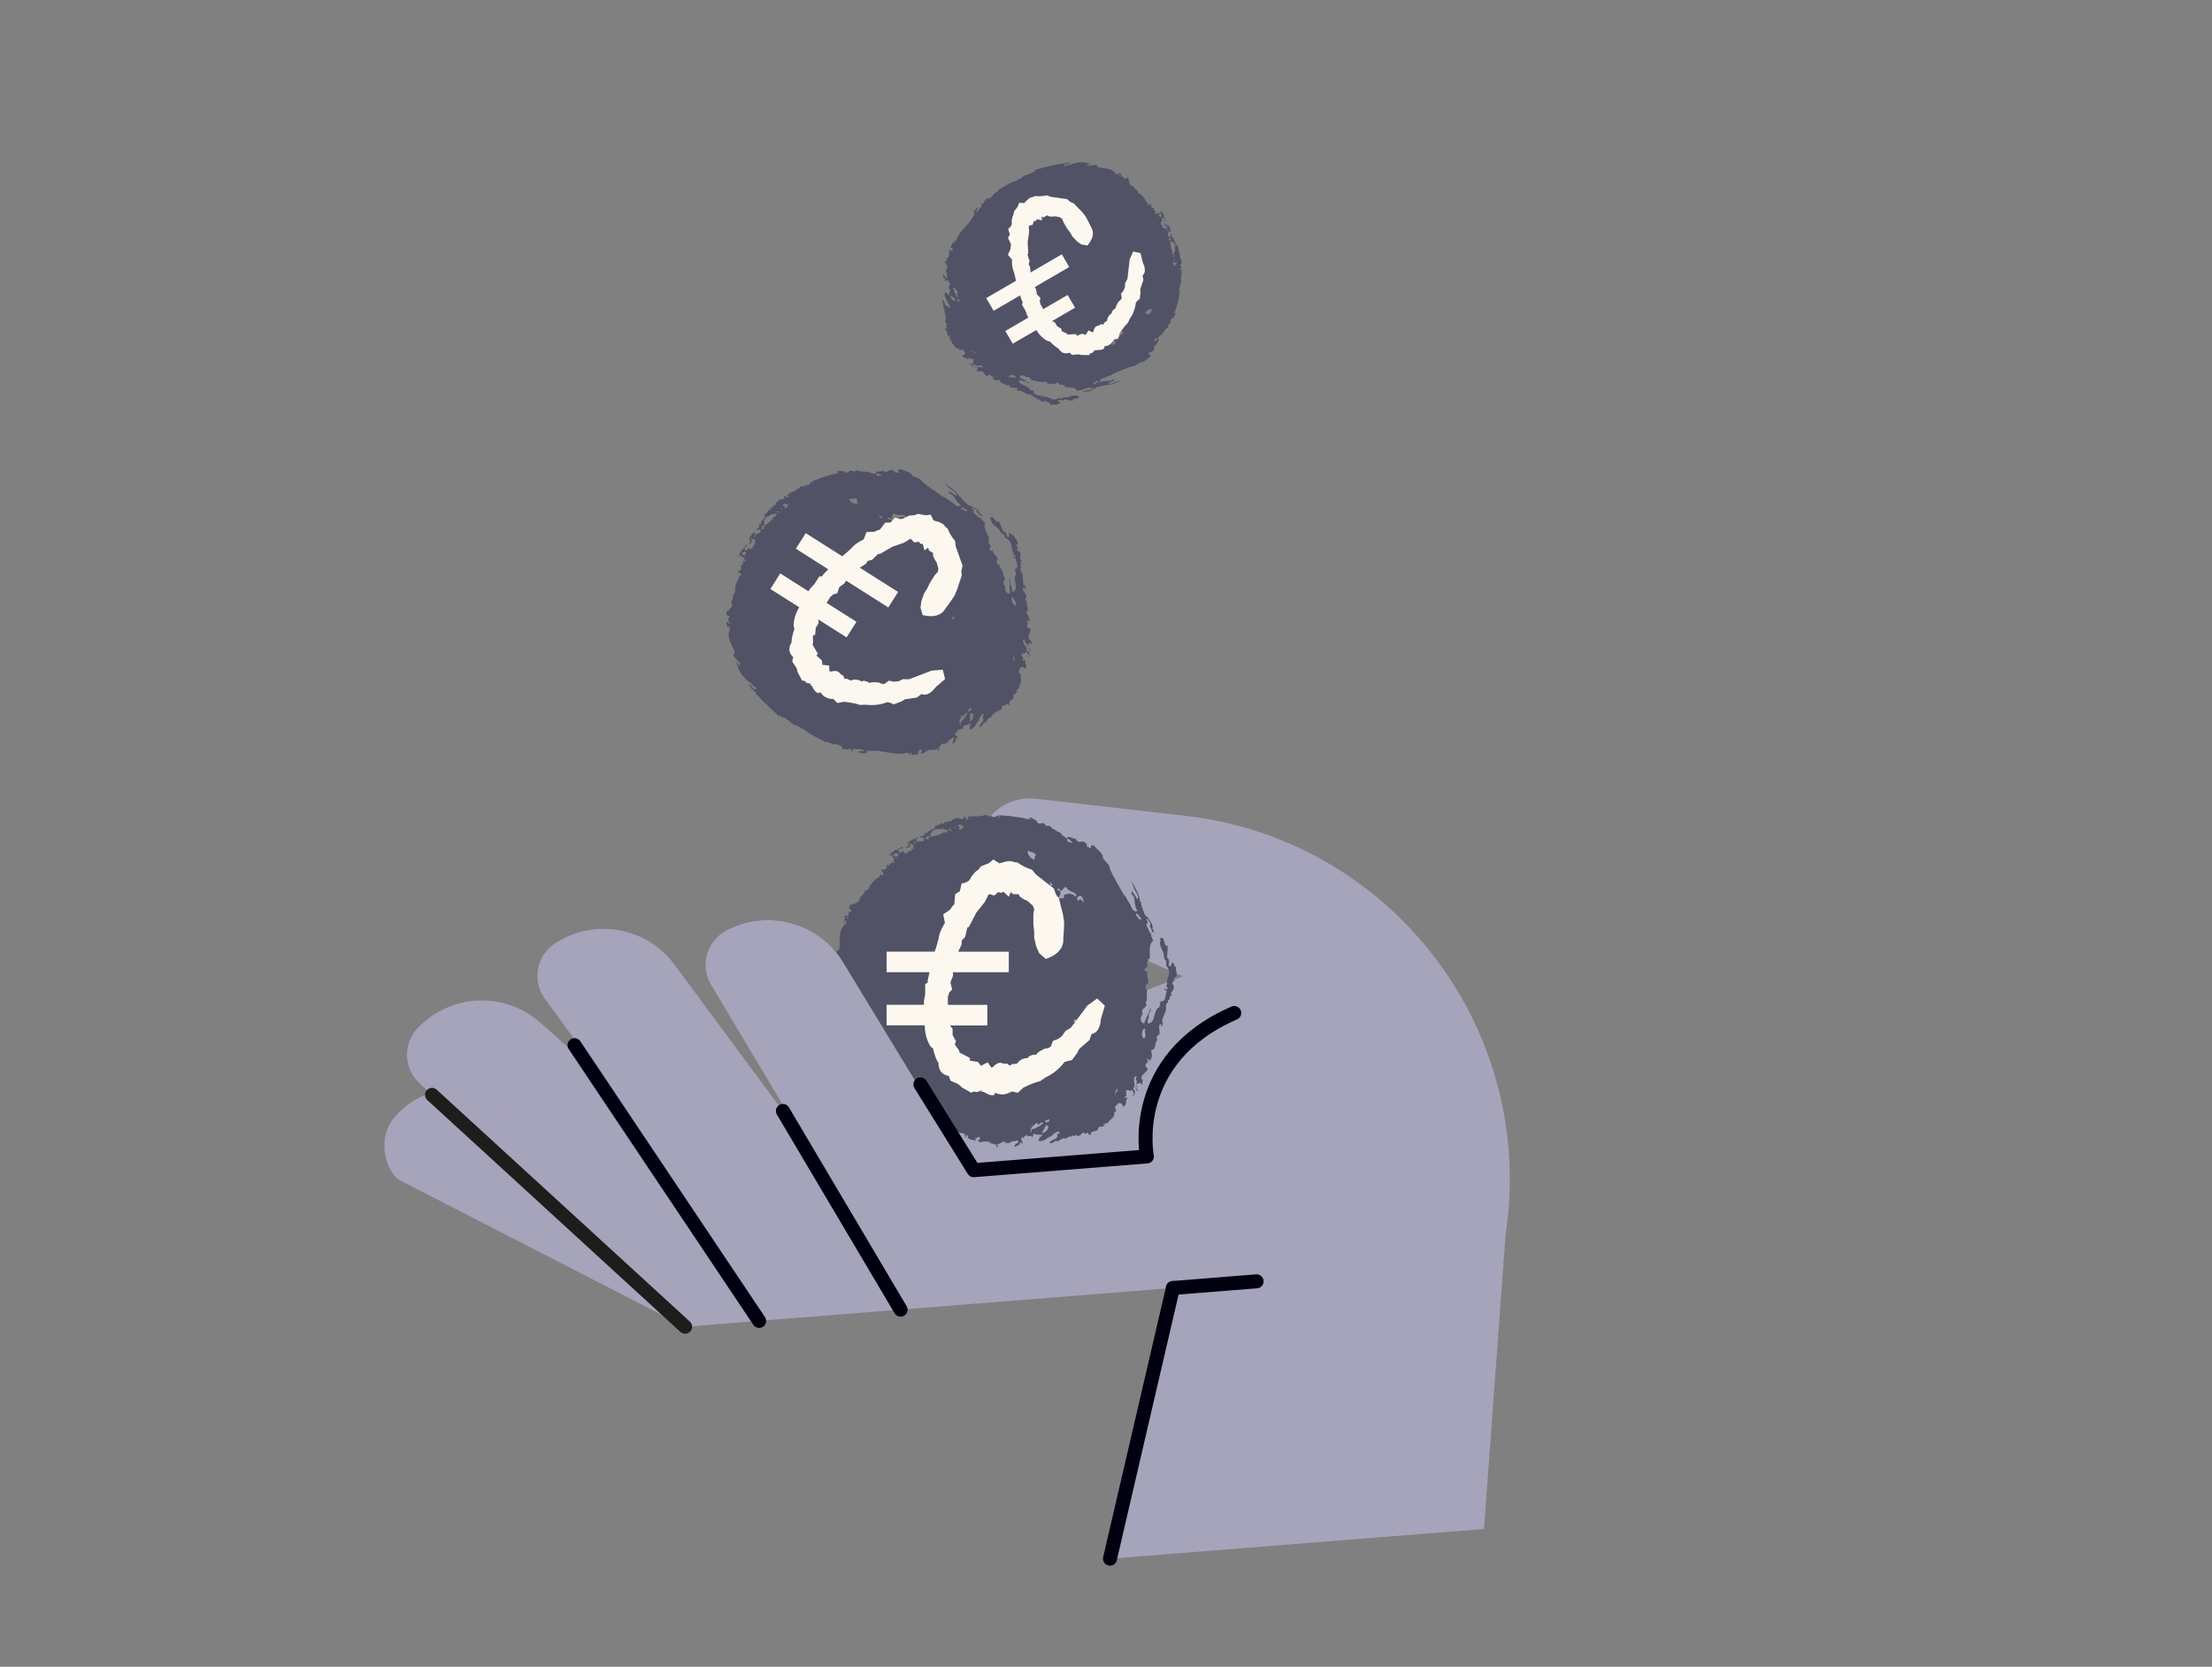 <?xml version="1.0" encoding="UTF-8"?>
<svg xmlns="http://www.w3.org/2000/svg" width="430" height="324" viewBox="0 0 430 324" fill="none">
  <rect x="0" y="0" width="430" height="324" fill="#808080" stroke="none"/>
  <g clip-path="url(#clip0_1390_12143)">
    <path d="M215.786 302.999L228.002 250.365L133.182 257.904L81.554 210.581C78.464 207.744 78.292 202.941 81.155 199.887C87.526 193.118 98.12 192.646 105.062 198.827L135.122 225.57L229.95 189.792L196.102 174.929C189.704 172.12 187.901 163.882 192.541 158.653C194.77 156.143 198.078 154.884 201.413 155.264L230.449 158.59C270.504 163.176 298.743 200.105 292.68 239.961L288.484 297.217L215.777 302.999H215.786Z" fill="#A6A4BB"></path>
    <path d="M228.611 187.935L228.239 187.844C228.203 187.726 228.311 187.735 228.357 187.763L227.967 187.038C227.886 187.237 227.541 187.355 227.759 187.708C226.445 188.107 227.886 186.856 226.889 186.213C226.852 185.325 227.043 184.754 226.961 183.839L226.526 183.811L226.553 183.63C226.155 183.385 226.581 182.298 225.602 182.289C225.575 182.47 225.439 182.642 225.62 182.923C225.076 183.657 226.399 185.098 226.245 185.742C226.245 186.077 226.381 186.72 226.807 186.793C226.463 186.911 226.97 187.545 226.59 187.545C228.085 189.312 226.553 190.037 226.898 191.415C226.236 191.415 227.297 192.049 226.88 192.276C226.735 192.493 226.617 192.239 226.427 192.049C226.454 192.212 226.336 192.294 226.472 192.457C226.572 192.502 226.635 192.484 226.689 192.466L226.807 192.765C226.463 193.263 226.771 194.913 225.547 194.641C225.62 194.867 225.602 195.003 225.384 194.994C225.81 195.447 225.267 195.42 225.375 195.81C224.125 196.145 224.768 198.873 223.173 198.946C222.91 198.474 223.255 198.021 223.354 197.731C223.046 196.807 223.934 196.771 223.608 195.937C223.327 197.142 222.747 197.767 222.475 198.837C222.294 198.982 222.131 198.955 221.904 198.646C221.578 197.903 221.85 197.514 222.131 197.124C221.497 195.846 223.454 195.91 222.675 194.886C223.246 194.351 222.702 193.173 223.028 192.466C222.548 192.366 222.811 191.732 222.684 191.433C223.989 191.079 222.448 189.675 223.173 188.787L222.82 188.95C221.941 188.27 223.146 188.198 223.119 187.654C222.512 186.92 223.481 187.019 223.146 186.367C223.246 186.204 223.463 186.485 223.518 186.566C223.518 186.566 223.517 186.566 223.508 186.539C223.599 185.189 223.182 183.485 224.206 182.887C223.989 182.534 223.617 181.673 223.844 181.6C223.653 181.41 223.499 181.328 223.427 181.102C222.91 179.779 223.137 180.857 222.829 179.597C222.901 179.507 222.983 179.552 223.046 179.625C222.974 179.289 223.363 179.099 222.783 178.8L223.083 178.61L223.699 179.597C223.2 180.023 224.007 180.476 223.907 181.192L224.206 181.047L224.252 181.5L224.279 181.274C224.478 181.038 224.097 180.649 223.925 180.368C224.514 180.422 223.626 179.788 224.016 179.742C223.653 179.226 223.2 178.22 222.874 178.202L222.892 178.066L222.584 177.912C222.276 176.987 221.805 176.127 221.805 175.356L221.605 175.257C221.587 173.897 220.536 172.456 219.956 171.197L220.337 172.348C220.491 173.199 221.696 174.242 221.071 174.794L220.047 173.172C220.019 173.353 219.947 173.507 219.956 173.807L220.382 174.26C220.708 175.392 220.5 176.099 221.116 177.087C219.965 177.522 219.938 175.773 219.349 175.338L219.412 175.275C218.968 174.912 219.014 174.26 218.461 173.933C217.6 172.338 216.449 170.508 215.751 168.904C215.769 168.043 214.863 167.544 214.374 166.765C214.582 165.714 212.579 164.808 212.534 164.01L212.579 164.463C211.818 164.037 212.19 164.889 211.9 164.989C211.61 164.318 211.238 164.989 211.292 164.255C210.522 162.76 209.67 164.5 209.126 162.977C209.072 162.995 209.009 163.013 209 163.104L208.066 162.732C207.867 162.633 207.26 162.669 207.531 163.04C206.879 162.66 206.571 162.506 206.072 161.826C205.483 161.772 205.076 161.183 204.496 161.038C204.124 160.222 203.617 160.693 203.317 160.494C202.774 159.352 201.913 160.802 201.487 159.524C201.07 159.361 200.354 158.709 199.983 159.008C199.919 159.071 200.3 159.071 200.209 159.316C198.795 158.89 197.599 158.872 196.213 158.609C195.442 158.654 194.074 158.301 193.639 158.663C193.603 158.663 193.566 158.636 193.539 158.618C193.585 158.691 193.621 158.754 193.612 158.845C193.313 158.691 192.878 159.008 192.687 158.473C192.533 159.171 191.645 158.101 191.21 158.5C191.065 158.763 190.186 158.373 190.059 158.881C190.014 158.808 189.969 158.745 189.987 158.654L189.715 158.618C189.352 158.872 187.585 158.228 188.292 159.397C188.093 159.252 187.766 159.28 187.576 159.08L187.984 158.944C187.712 158.908 187.359 158.727 187.223 158.899L187.35 159.153C186.824 159.416 186.162 158.7 185.61 159.144C185.709 159.198 185.863 159.271 185.854 159.361C185.066 158.772 185.157 160.023 184.468 159.524C184.495 160.068 183.181 159.406 183.607 160.204C183.444 160.222 183.235 160.113 183.163 159.887C182.891 160.276 182.139 160.53 181.767 160.485C182.012 161.427 180.571 161.183 180.299 161.917C180.082 161.908 179.955 162.035 179.837 161.69C179.955 162.76 179.311 162.297 178.704 162.714C179.058 162.895 179.465 162.714 179.746 163.04L179.52 163.122C179.792 163.883 178.722 163.349 178.468 163.602C178.396 163.33 178.079 163.648 178.133 163.285C178.215 163.131 178.523 162.85 178.206 162.787C178.033 162.841 178.07 163.349 177.689 162.959C177.336 163.503 176.194 163.457 176.611 164.391L175.958 164.78L176.212 164.907C176.067 164.672 176.638 164.717 176.937 164.735C176.375 164.209 177.381 164.382 177.127 164.209L176.674 163.938C176.991 163.657 177.336 164.273 177.689 164.445C177.671 164.581 177.227 164.599 177.635 164.853C177.127 164.98 177.1 165.886 176.466 165.369C176.602 165.587 176.466 165.714 176.493 165.913C176.139 165.687 175.859 166.122 175.614 165.569L175.868 165.306C175.451 165.533 175.269 165.632 174.925 165.795C174.236 164.916 175.206 164.98 175.659 164.871C175.442 164.853 175.424 164.654 175.279 164.527C175.106 164.971 174.544 165.034 174.3 165.243C173.856 164.925 173.665 166.221 173.013 165.469C173.104 165.605 173.185 165.795 173.339 165.868L172.786 166.312C173.031 166.484 173.239 165.823 173.52 166.493C173.412 166.493 173.448 166.647 173.439 166.693C173.602 166.684 173.747 166.801 173.883 167.01C173.901 167.264 173.638 167.173 173.52 167.264L173.829 167.418C174.01 167.653 173.765 167.825 173.566 167.717L173.384 167.481L173.212 167.544L173.339 167.798C173.312 168.025 173.049 167.898 172.832 167.88C173.258 168.677 172.342 167.88 172.288 168.278C172.65 168.75 172.08 168.949 171.79 169.085C170.539 168.65 172.225 169.837 171.527 170.154C171.4 170.281 171.273 170.028 171.182 169.883C171.019 169.846 171.228 170.725 170.711 170.463C170.602 170.834 169.986 170.961 169.877 171.342C169.433 171.36 169.497 172.112 169.007 172.103C169.524 172.656 168.609 172.193 169.025 172.692C168.527 172.773 168.663 173.326 168.092 173.091C168.237 173.979 166.968 174.024 167.113 174.957C166.805 175.574 165.981 175.592 165.609 175.936L165.437 175.61L165.038 176.516L165.473 176.924C165.446 177.105 165.473 177.314 165.201 177.268L165.111 177.169C165.047 177.576 164.766 177.667 164.893 178.265L164.793 178.211C164.567 177.903 164.458 177.894 164.222 178.021L164.105 179.597C164.295 179.407 164.159 178.854 164.476 178.918C164.685 179.362 164.331 179.57 164.186 179.788C162.881 180.866 163.343 182.978 163.162 184.573C161.685 184.98 163.652 186.838 162.927 187.681C162.51 187.137 162.736 186.72 162.627 186.376C162.365 187.445 162.202 188.524 162.428 189.602C162.646 190.382 162.872 191.415 163.443 191.995C163.162 192.43 163.932 193.155 164.014 193.68C162.954 193.816 163.579 192.548 162.872 192.14C162.718 192.448 163.289 193.028 162.881 193.2L163.325 193.517C163.162 193.526 163.235 193.762 163.162 193.871C163.661 194.215 163.362 194.405 163.452 194.886C163.942 195.656 163.851 196.671 164.521 197.686C164.594 198.683 165.691 200.196 165.736 201.374C165.709 201.166 165.881 201.157 165.999 201.075L166.434 201.827L166.551 201.791C167.403 202.652 167.44 203.93 168.409 204.745C169.007 205.144 168.808 205.724 169.479 206.06C170.095 207.818 171.355 208.932 172.379 210.554C173.022 210.636 173.375 211.588 173.829 211.814C174.463 211.986 175.07 212.639 175.315 213.237L175.034 213.291L175.242 213.735C175.804 213.636 176.112 214.56 176.547 214.152C176.946 214.442 176.846 214.732 176.656 214.886L177.009 215.068L176.919 214.932C177.263 214.089 178.206 215.475 178.722 215.303C178.885 215.675 179.574 215.874 179.094 216.119C178.749 215.512 178.124 215.675 177.789 215.702C178.36 215.892 179.266 217.215 179.792 216.227C180.743 216.844 181.387 216.889 182.175 217.469C184.069 218.711 185.755 220.278 187.54 220.36C187.286 220.568 187.957 220.858 187.712 221.067L187.658 221.04L187.794 221.248L187.884 220.623C188.047 220.605 188.12 220.84 188.22 220.94C188.111 220.94 188.138 221.094 188.129 221.185C188.609 221.62 189.126 221.493 189.679 221.774L189.597 221.203C190.068 221.348 189.914 220.922 190.385 221.021C190.53 221.139 190.404 221.275 190.44 221.384C190.549 221.774 190.132 221.62 189.923 221.556L190.503 222.091C191.092 221.81 191.672 221.91 192.216 221.937C192.379 221.973 192.406 222.127 192.452 222.2L192.27 222.299C192.588 221.982 193.566 222.761 193.884 222.444C193.802 222.598 193.548 222.852 193.639 222.997L193.929 222.897C193.947 222.761 194.065 222.68 193.884 222.49L195.179 221.837L195.406 222.145C195.723 222.209 196.484 222.254 196.648 221.901C197.055 221.719 197.626 221.955 197.78 221.601C198.442 222.317 197.101 222.172 197.2 222.952L197.78 222.716C198.27 222.716 198.161 221.991 198.478 222.055C198.578 222.145 198.56 222.245 198.551 222.336C199.312 222.381 197.907 221.139 198.841 221.085C198.931 221.23 198.958 221.384 199.067 221.393C199.031 221.275 198.886 221.157 198.949 221.094C199.23 221.04 199.212 220.405 199.62 220.994L199.493 220.741C199.502 220.65 199.475 220.487 199.575 220.541C199.946 221.357 200.372 220.315 200.689 221.148L200.907 220.387C201.578 220.632 202.185 220.596 202.629 220.577C202.493 220.75 202.438 221.112 202.076 220.976C202.339 221.402 201.632 221.429 201.958 221.783C203.018 221.982 203.526 221.13 204.387 220.831L204.423 220.949C204.613 220.369 205.302 220.133 205.782 219.898C205.918 220.061 205.946 220.269 205.927 220.405C205.81 220.441 205.656 220.405 205.492 220.378C205.801 221.638 204.477 221.366 203.979 222.127C204.586 222.481 204.786 221.855 205.23 221.792C206.063 222.064 206.281 220.922 207.251 221.411L207.16 221.311L207.985 220.867L208.166 221.103L208.211 220.786L208.465 220.913L208.492 220.731C208.619 220.605 208.737 220.904 208.846 220.913L209.108 220.614C209.987 221.293 210.16 220.124 210.758 220.142C210.848 220.242 210.83 220.378 210.821 220.46C210.939 220.378 211.329 220.333 211.41 220.133L211.773 220.65C211.89 220.614 212.226 220.541 211.99 220.278C212.443 219.78 213.014 219.979 213.449 219.617C213.359 218.711 214.274 219.209 214.655 218.828L214.528 218.575C214.491 218.457 214.645 218.493 214.709 218.43L214.89 218.711C214.899 218.62 214.917 218.484 214.827 218.393L215.334 218.312C215.715 217.542 216.965 217.206 216.53 216.073L216.621 216.173C216.784 216.164 217.02 216.082 216.956 215.765C216.367 214.932 217.31 214.832 217.491 214.297L217.582 214.442C217.727 214.56 217.844 214.478 217.962 214.442C218.098 214.651 218.261 215.022 218.461 215.131L218.923 214.587C218.714 214.143 219.14 213.445 219.204 213.427C218.995 213.318 218.751 213.536 218.642 213.146C219.512 213.146 218.207 211.624 219.476 211.923C219.911 212.331 219.847 211.624 220.273 212.041C220.128 212.303 220.781 213.065 220.155 212.847L220.128 213.028L220.518 212.938C220.473 212.53 220.908 212.122 220.309 211.723C220.391 211.524 220.273 211.225 220.545 211.216L221.125 212.131L221.243 212.095C221.143 211.66 220.835 211.551 220.554 211.171C220.608 210.428 220.119 209.648 220.79 209.168C221.27 209.603 220.445 209.666 220.935 210.065C221.143 210.509 220.572 211.424 221.125 211.361L221.143 211.27L220.989 211.198C220.763 210.509 221.506 210.636 221.75 210.473L221.913 210.89L222.095 210.79C222.004 210.264 222.149 210.047 222.176 209.82L221.95 209.857C221.605 208.86 222.892 208.642 223.128 207.745C222.04 206.957 223.164 206.703 223.2 206.15C223.246 206.214 222.648 205.824 223.028 205.824C223.237 205.924 223.49 206.005 223.572 206.241C223.88 206.35 223.373 205.706 223.78 205.915C224.007 205.498 223.889 204.809 223.762 204.165C224.94 203.939 224.306 202.697 225.04 202.154C224.623 201.655 224.949 201.284 225.285 201.211C225.747 200.676 224.832 199.054 225.756 199.081L225.774 199.716C225.792 199.625 225.81 199.489 225.91 199.544C225.964 199.136 226.227 198.837 225.81 198.338C225.865 198.32 225.874 198.275 225.973 198.32C226.137 197.197 226.943 196.544 226.608 195.457C226.834 195.375 226.608 194.777 227.061 194.958L227.043 194.369C227.677 194.541 227.097 193.236 227.858 193.626L227.596 193.155C227.759 192.801 228.366 192.339 228.157 191.551C227.487 190.925 228.293 190.989 228.085 190.554L228.375 190.798L228.157 190.064C229.263 189.947 228.456 188.769 228.583 187.917L228.611 187.935ZM164.521 178.456C164.639 178.419 164.676 178.147 164.911 178.41C164.902 178.501 164.712 178.646 164.521 178.456ZM209.743 174.205L210.078 174.133C210.441 174.269 210.595 175.066 210.758 175.438L209.879 174.713L209.706 175.157C209.009 174.713 209.625 174.251 209.734 174.205H209.743ZM208.338 163.62L208.51 163.947C208.247 163.91 207.966 163.53 207.667 163.72C207.586 163.539 207.341 163.321 207.423 163.158C207.776 162.95 208.048 163.376 208.338 163.62ZM205.773 172.647L206.19 173.19C206.752 173.082 206.634 172.402 207.278 172.438C207.776 173.507 208.764 173.091 209.281 174.069L208.864 174.296C208.836 173.707 208.302 174.015 207.976 173.652C207.377 174.024 206.634 173.507 206.861 174.586C206.372 174.586 205.937 174.559 205.674 174.858C205.737 174.405 206.245 173.942 206.154 173.453C205.937 173.054 205.719 173.045 205.456 173.009L205.782 172.647H205.773ZM204.622 171.922C204.541 172.076 204.396 172.338 204.097 172.139C204.387 172.039 204.015 171.613 203.988 171.414L204.622 171.922ZM199.847 165.324C200.39 165.741 201.016 165.578 201.414 166.203C200.998 166.43 201.197 166.964 201.034 167.318C201.034 166.974 200.662 166.892 200.454 166.838C200.082 166.403 199.611 165.877 199.856 165.324H199.847ZM199.366 159.207L199.566 159.307C199.548 159.397 199.339 159.343 199.239 159.289C199.239 159.243 199.303 159.225 199.357 159.207H199.366ZM194.164 158.573L194.273 158.536L194.201 159.035C194.01 158.845 194.137 158.718 194.155 158.582L194.164 158.573ZM188.618 158.817L189.008 158.772L188.482 159.035L188.627 158.817H188.618ZM186.824 160.276C186.933 160.666 187.368 160.648 187.576 160.748C187.159 160.585 187.078 161.554 186.316 161.128L186.579 160.829L186.19 160.494C186.365 160.295 186.576 160.225 186.824 160.285V160.276ZM185.854 160.893L185.61 161.056L185.483 160.802C185.456 160.639 185.746 160.884 185.854 160.893ZM184.586 160.983L185.021 161.346L184.821 161.246L184.975 161.663L184.45 161.155L184.586 160.983ZM180.29 162.769L179.937 162.542C180.091 162.615 180.218 162.488 180.335 162.451L180.426 162.596C180.698 162.633 180.988 162.497 181.124 162.325L180.634 162.27C181.314 162.08 180.852 161.563 181.586 161.355C181.985 160.829 182.755 161.554 183.172 160.947C183.516 161.6 184.368 160.974 184.368 161.745L184.024 161.473C183.924 162.143 184.042 161.726 183.371 161.817C182.519 162.442 181.251 162.488 180.435 162.85C180.58 162.968 180.508 163.077 180.498 163.167C180.236 163.086 180.054 163.185 179.764 162.941L180.281 162.769H180.29ZM178.097 163.593C178.668 163.784 177.49 163.63 177.734 164.182C177.408 163.784 177.807 163.648 178.097 163.593ZM173.684 166.149C173.901 165.777 174.155 165.904 174.535 165.904C174.907 166.33 174.055 166.964 173.684 166.149ZM200.427 219.581L200.572 220.088L200.363 219.988C200.164 219.118 201.034 218.783 201.487 218.285L201.795 218.439C201.777 218.529 201.723 218.593 201.813 218.692C202.103 218.593 202.248 217.94 202.855 218.294C202.167 218.91 201.396 219.345 200.427 219.581ZM202.674 220.287L202.583 220.142L203.399 218.629C203.481 218.81 203.689 218.874 203.843 218.946C203.762 219.49 203.354 220.052 202.665 220.287H202.674ZM203.789 217.469C204.36 218.049 203.598 218.049 203.345 218.257C202.747 217.478 203.879 217.995 203.789 217.469ZM208.664 198.574C208.818 198.266 208.963 198.003 209.426 198.23C208.855 197.994 209.471 199.063 208.664 198.574ZM220.835 177.903C220.826 177.604 220.889 177.54 221.143 177.622C221.261 177.921 221.497 178.229 221.85 178.41C221.714 178.582 221.696 178.718 221.823 178.972C221.424 178.718 221.161 178.301 220.835 177.894V177.903ZM216.893 212.929L216.739 212.856C216.893 212.593 216.603 211.878 217.147 211.95C217.056 211.85 217.074 211.723 217.083 211.633H217.192C217.536 212.249 216.567 212.195 216.893 212.938V212.929ZM222.276 201.855C221.778 201.121 222.058 200.35 222.33 199.961C222.938 199.924 222.303 200.522 222.693 200.867C222.548 201.084 222.82 201.891 222.276 201.864V201.855ZM223.672 205.779L223.572 205.724L223.626 205.362L223.672 205.77V205.779Z" fill="#515266"></path>
    <path d="M196.095 188.994H185.256V189.665L184.758 190.997L185.093 192.329L184.423 193.081V193.417L184.259 193.67V195.338H191.926V199.334H184.676L185.175 200.005V201.174L185.845 202.425L185.592 203.005L186.425 204.174L186.507 204.59L188.591 205.678L188.51 206.176L190.096 206.43L190.676 207.182L192.008 206.512L192.678 207.509L193.014 207.427C193.512 206.874 193.983 206.593 194.427 206.593C194.536 206.593 194.763 206.648 195.098 206.756H195.85L196.267 207.173L196.765 206.838C197.155 206.838 197.463 206.811 197.681 206.756C198.234 206.031 198.931 205.678 199.765 205.678C200.037 205.234 200.599 205.007 201.433 205.007C201.596 204.672 202.158 204.282 203.1 203.838C203.598 203.838 203.988 203.702 204.269 203.421L204.686 202.334L205.601 201.999L206.435 201.419L207.106 200.422L208.193 199.751L211.356 195.501L213.277 194.087L214.781 195.501L214.029 198.002C213.866 199.833 213.25 200.839 212.199 201.002L211.782 202.171L209.779 203.92L209.362 204.754L208.365 206.086C207.976 206.14 207.504 206.249 206.952 206.421C205.955 207.753 204.731 208.75 203.281 209.421L202.194 210.173C201.523 210.282 200.445 210.698 198.94 211.423L197.853 212.42L196.684 212.167C196.013 212.556 195.406 212.747 194.853 212.747C194.409 212.747 193.938 212.638 193.44 212.411C193.44 212.747 193.24 212.91 192.86 212.91C192.479 212.91 191.917 212.683 191.192 212.239H190.694L190.947 211.904L189.86 212.321L189.361 212.158L188.782 212.411L187.032 211.414L186.28 210.744L184.776 210.073L184.441 209.158C183.217 208.94 182.547 208.188 182.438 206.91V206.657C182.048 206.104 181.686 205.125 181.35 203.739C181.015 203.684 180.653 203.159 180.263 202.153C179.928 201.21 179.764 200.268 179.764 199.316H172.351V195.32H179.601V194.649L179.855 193.235V191.323L180.354 190.988V190.489L180.689 188.985H172.351V184.989H181.686L181.939 184.318L182.438 182.569C182.492 181.79 182.828 180.874 183.435 179.823L183.688 179.406L183.353 177.739L184.685 176.823C185.021 176.325 185.292 175.962 185.519 175.736L185.682 173.824L186.597 173.244L186.933 171.739C187.712 171.631 188.238 171.377 188.519 170.987C188.963 170.099 189.516 169.456 190.186 169.075L190.685 168.404L192.189 167.824L193.104 167.072L194.273 167.824C195.161 167.544 195.75 167.408 196.022 167.408H196.693L197.028 167.571L197.78 167.652C198.723 168.323 199.665 168.794 200.617 169.066L201.369 169.981L204.867 172.727L205.284 173.896L205.864 174.648L206.281 176.397L206.616 177.648L206.87 179.234L206.788 181.237C206.788 181.345 206.761 181.735 206.707 182.406V182.66C206.707 184.381 205.565 185.632 203.29 186.411L202.04 185.324L201.46 184.073L201.043 182.324V181.074L200.88 179.741V177.657L201.043 176.742L200.789 176.071C200.626 175.908 200.345 175.654 199.955 175.319L199.792 175.156C198.678 174.712 198.098 174.268 198.043 173.824H196.956L196.457 173.407L196.122 174.322L195.035 173.325L194.699 173.579L194.029 173.416L193.276 174.087C192.887 173.923 192.524 173.833 192.198 173.833L191.446 175.337L189.778 177.421L188.365 180.167L188.029 180.331L187.612 182.161L186.942 182.832V183.584L186.271 184.998H196.104V188.994H196.095Z" fill="#FDF8EF"></path>
    <path d="M197.079 104.026L196.743 104.098C196.671 104.016 196.752 103.98 196.807 103.98L196.209 103.545C196.218 103.736 195.982 103.962 196.299 104.161C195.393 104.995 196.064 103.427 195.012 103.291C194.641 102.585 194.568 102.05 194.151 101.343L193.789 101.488L193.744 101.334C193.327 101.289 193.254 100.247 192.457 100.618C192.502 100.772 192.457 100.962 192.72 101.126C192.566 101.932 194.197 102.576 194.324 103.165C194.46 103.436 194.813 103.908 195.185 103.799C194.949 104.026 195.61 104.343 195.302 104.497C197.196 105.34 196.236 106.518 197.06 107.505C196.535 107.768 197.631 107.859 197.378 108.203C197.35 108.439 197.151 108.276 196.915 108.203C197.006 108.321 196.934 108.439 197.115 108.52C197.215 108.52 197.26 108.484 197.296 108.448L197.514 108.647C197.432 109.182 198.32 110.396 197.224 110.65C197.369 110.804 197.414 110.922 197.224 110.994C197.74 111.194 197.296 111.384 197.532 111.656C196.653 112.408 198.23 114.366 196.97 115.045C196.58 114.773 196.671 114.266 196.644 113.994C196.036 113.369 196.734 112.988 196.154 112.444C196.399 113.532 196.163 114.257 196.372 115.227C196.281 115.417 196.136 115.453 195.837 115.29C195.284 114.819 195.357 114.393 195.429 113.967C194.423 113.178 196.027 112.472 195.003 111.955C195.257 111.303 194.36 110.559 194.342 109.862C193.916 109.97 193.88 109.354 193.662 109.155C194.577 108.357 192.783 107.823 193.028 106.826L192.81 107.089C191.831 106.88 192.783 106.355 192.547 105.929C191.777 105.566 192.593 105.276 192.067 104.877C192.085 104.705 192.366 104.85 192.448 104.895C192.448 104.895 192.448 104.895 192.43 104.877C191.976 103.754 190.989 102.539 191.569 101.66C191.251 101.461 190.626 100.908 190.78 100.754C190.554 100.672 190.4 100.672 190.246 100.509C189.312 99.639 189.91 100.428 189.176 99.522C189.203 99.422 189.276 99.422 189.367 99.458C189.176 99.213 189.421 98.905 188.832 98.896L189.004 98.633L189.892 99.186C189.657 99.721 190.481 99.775 190.681 100.401L190.862 100.174L191.07 100.527L191.007 100.337C191.079 100.065 190.617 99.902 190.363 99.748C190.862 99.567 189.892 99.395 190.191 99.204C189.693 98.923 188.941 98.289 188.669 98.407L188.632 98.289H188.324C187.717 97.655 187.001 97.138 186.702 96.522H186.494C185.95 95.425 184.545 94.664 183.585 93.876L184.337 94.664C184.79 95.289 186.167 95.661 185.887 96.35L184.428 95.434C184.473 95.588 184.473 95.743 184.6 95.978L185.116 96.177C185.823 96.966 185.923 97.618 186.811 98.18C186.041 98.978 185.352 97.573 184.699 97.446L184.727 97.365C184.228 97.238 184.011 96.694 183.44 96.649C182.126 95.697 180.485 94.664 179.298 93.64C178.981 92.942 178.048 92.888 177.35 92.453C177.105 91.519 175.139 91.565 174.794 90.939L175.003 91.293C174.223 91.239 174.858 91.791 174.658 91.982C174.169 91.547 174.133 92.244 173.888 91.619C172.692 90.713 172.674 92.444 171.641 91.429C171.604 91.465 171.559 91.51 171.586 91.583L170.689 91.646C170.49 91.646 170.009 91.909 170.372 92.099C169.692 92.045 169.393 92.045 168.713 91.683C168.215 91.864 167.662 91.547 167.137 91.655C166.52 91.139 166.294 91.719 165.977 91.674C165.097 90.958 164.953 92.462 164.128 91.601C163.729 91.637 162.895 91.383 162.705 91.764C162.678 91.837 162.986 91.692 163.013 91.927C161.708 92.136 160.729 92.58 159.515 92.906C158.908 93.241 157.666 93.486 157.458 93.948C157.422 93.948 157.394 93.948 157.358 93.948C157.422 93.984 157.485 94.03 157.503 94.102C157.204 94.102 156.978 94.519 156.615 94.166C156.76 94.791 155.627 94.265 155.428 94.764C155.41 95.036 154.558 95.054 154.649 95.525C154.585 95.489 154.522 95.443 154.495 95.371L154.259 95.444C154.06 95.788 152.383 95.951 153.407 96.622C153.19 96.576 152.936 96.73 152.709 96.649L152.981 96.386C152.755 96.458 152.392 96.449 152.347 96.649L152.546 96.812C152.22 97.229 151.404 96.903 151.132 97.483C151.232 97.483 151.386 97.483 151.413 97.564C150.543 97.392 151.105 98.371 150.353 98.244C150.589 98.67 149.266 98.651 149.918 99.123C149.791 99.195 149.583 99.195 149.438 99.041C149.365 99.467 148.858 99.957 148.541 100.065C149.102 100.727 147.843 101.098 147.915 101.787C147.734 101.86 147.68 102.014 147.453 101.787C147.97 102.603 147.263 102.476 146.937 103.056C147.29 103.056 147.553 102.757 147.906 102.92L147.752 103.074C148.269 103.581 147.199 103.563 147.091 103.871C146.927 103.672 146.792 104.062 146.701 103.754C146.701 103.6 146.846 103.255 146.565 103.328C146.447 103.436 146.674 103.826 146.212 103.672C146.139 104.252 145.197 104.66 145.894 105.249L145.514 105.82H145.767C145.559 105.693 146.039 105.512 146.293 105.403C145.641 105.204 146.511 104.95 146.248 104.905L145.777 104.859C145.922 104.515 146.438 104.868 146.801 104.877C146.837 104.995 146.492 105.185 146.909 105.231C146.547 105.53 146.882 106.273 146.166 106.101C146.357 106.219 146.302 106.373 146.402 106.527C146.03 106.481 145.976 106.944 145.559 106.59L145.668 106.282C145.423 106.626 145.314 106.78 145.097 107.043C144.2 106.599 145.006 106.273 145.332 106.01C145.151 106.083 145.052 105.929 144.888 105.883C144.925 106.309 144.499 106.572 144.372 106.844C143.892 106.762 144.245 107.886 143.42 107.524C143.547 107.605 143.683 107.723 143.837 107.723L143.556 108.294C143.828 108.339 143.728 107.723 144.218 108.149C144.127 108.185 144.218 108.303 144.227 108.339C144.354 108.267 144.526 108.312 144.707 108.43C144.816 108.62 144.58 108.656 144.517 108.774H144.825C145.07 108.901 144.934 109.128 144.734 109.128L144.49 109.01L144.372 109.128L144.571 109.282C144.635 109.472 144.381 109.472 144.2 109.544C144.852 110.016 143.801 109.726 143.91 110.079C144.39 110.324 144 110.695 143.819 110.931C142.641 111.067 144.462 111.366 144.018 111.901C143.964 112.055 143.765 111.901 143.638 111.819C143.493 111.855 144 112.481 143.484 112.472C143.538 112.816 143.085 113.16 143.148 113.505C142.804 113.695 143.139 114.275 142.741 114.465C143.375 114.71 142.46 114.692 142.985 114.937C142.614 115.199 142.94 115.589 142.387 115.616C142.849 116.278 141.843 116.803 142.315 117.51C142.315 118.127 141.653 118.462 141.481 118.888L141.218 118.688L141.245 119.577L141.753 119.74C141.798 119.894 141.898 120.057 141.671 120.12L141.553 120.075C141.662 120.428 141.463 120.619 141.807 121.045H141.708C141.408 120.882 141.318 120.918 141.173 121.108L141.689 122.431C141.771 122.205 141.445 121.806 141.726 121.733C142.061 122.014 141.853 122.313 141.825 122.549C141.191 123.926 142.378 125.458 142.858 126.817C141.825 127.724 144.136 128.458 143.873 129.418C143.33 129.137 143.348 128.72 143.121 128.485C143.321 129.455 143.611 130.388 144.218 131.167C144.698 131.72 145.287 132.463 145.967 132.708C145.912 133.17 146.81 133.46 147.082 133.85C146.284 134.375 146.293 133.098 145.559 133.052C145.559 133.36 146.239 133.605 145.976 133.913L146.456 133.995C146.329 134.067 146.474 134.23 146.456 134.339C146.991 134.43 146.819 134.693 147.082 135.046C147.779 135.481 148.096 136.342 149.03 136.895C149.474 137.674 150.942 138.472 151.441 139.405C151.341 139.251 151.468 139.169 151.531 139.061L152.175 139.496L152.256 139.423C153.28 139.786 153.806 140.801 154.911 141.091C155.546 141.181 155.618 141.725 156.28 141.734C157.458 142.912 158.908 143.329 160.367 144.235C160.92 144.054 161.572 144.679 162.034 144.688C162.614 144.58 163.358 144.87 163.783 145.259L163.575 145.413L163.91 145.685C164.327 145.386 164.925 146.011 165.125 145.513C165.56 145.595 165.596 145.866 165.496 146.057H165.85L165.723 145.984C165.668 145.169 166.973 145.93 167.327 145.586C167.608 145.821 168.233 145.721 167.943 146.102C167.427 145.74 166.982 146.12 166.729 146.274C167.263 146.202 168.505 146.927 168.55 145.921C169.556 146.057 170.091 145.83 170.961 146.002C172.973 146.274 174.939 146.881 176.425 146.256C176.308 146.519 176.96 146.501 176.833 146.764H176.779L176.969 146.881L176.797 146.338C176.924 146.265 177.078 146.419 177.187 146.465C177.096 146.501 177.187 146.619 177.205 146.691C177.767 146.854 178.129 146.555 178.691 146.564L178.401 146.138C178.836 146.066 178.546 145.794 178.972 145.685C179.135 145.731 179.09 145.885 179.162 145.957C179.398 146.229 179.008 146.265 178.818 146.301L179.489 146.51C179.851 146.048 180.368 145.912 180.812 145.721C180.957 145.685 181.038 145.803 181.102 145.839L180.993 145.993C181.129 145.613 182.225 145.857 182.352 145.477C182.352 145.631 182.243 145.939 182.37 146.011L182.57 145.821C182.533 145.703 182.597 145.595 182.37 145.513L183.168 144.489L183.476 144.652C183.757 144.58 184.382 144.317 184.382 143.972C184.636 143.664 185.189 143.637 185.18 143.293C185.995 143.619 184.853 144.018 185.234 144.607L185.615 144.19C186.013 144.009 185.642 143.456 185.923 143.383C186.041 143.42 186.059 143.501 186.086 143.583C186.711 143.32 185.107 142.867 185.832 142.459C185.959 142.541 186.05 142.658 186.131 142.622C186.059 142.541 185.896 142.504 185.914 142.423C186.122 142.269 185.859 141.761 186.421 142.078L186.222 141.924C186.195 141.843 186.113 141.725 186.213 141.734C186.829 142.251 186.766 141.245 187.346 141.788L187.228 141.091C187.871 141.027 188.342 140.764 188.696 140.574C188.651 140.764 188.75 141.082 188.406 141.109C188.787 141.344 188.225 141.643 188.623 141.807C189.557 141.553 189.638 140.665 190.218 140.094L190.291 140.175C190.218 139.632 190.69 139.178 190.98 138.798C191.152 138.879 191.251 139.033 191.297 139.151C191.215 139.224 191.079 139.26 190.934 139.296C191.677 140.193 190.49 140.483 190.391 141.29C191.016 141.344 190.934 140.764 191.27 140.538C192.049 140.438 191.786 139.423 192.756 139.441L192.638 139.396L193.136 138.707L193.381 138.825L193.3 138.553H193.553L193.508 138.399C193.562 138.245 193.771 138.444 193.861 138.399L193.961 138.055C194.94 138.263 194.623 137.257 195.112 137.031C195.23 137.076 195.266 137.194 195.284 137.266C195.348 137.148 195.647 136.967 195.638 136.768L196.136 137.049C196.218 136.976 196.462 136.786 196.163 136.659C196.335 136.079 196.879 136.016 197.088 135.553C196.662 134.856 197.595 134.91 197.758 134.448L197.559 134.294C197.486 134.212 197.622 134.176 197.65 134.104L197.903 134.258C197.876 134.176 197.84 134.067 197.731 134.022L198.103 133.759C198.112 132.989 198.991 132.228 198.202 131.484L198.32 131.53C198.447 131.457 198.601 131.303 198.429 131.068C197.631 130.624 198.347 130.179 198.293 129.672L198.42 129.754C198.583 129.799 198.646 129.681 198.728 129.609C198.918 129.726 199.19 129.962 199.399 129.971L199.562 129.355C199.217 129.074 199.299 128.349 199.335 128.313C199.127 128.313 199.009 128.575 198.773 128.304C199.48 127.968 197.831 127.243 198.973 126.999C199.48 127.162 199.154 126.618 199.661 126.781C199.643 127.053 200.468 127.415 199.879 127.479L199.924 127.633L200.205 127.406C200.006 127.089 200.205 126.591 199.571 126.509C199.562 126.31 199.344 126.12 199.571 126.011L200.395 126.527L200.477 126.455C200.223 126.138 199.933 126.174 199.562 125.975C199.317 125.349 198.619 124.914 198.973 124.262C199.534 124.425 198.891 124.796 199.435 124.932C199.77 125.204 199.67 126.174 200.096 125.911L200.069 125.83H199.915C199.462 125.358 200.114 125.177 200.25 124.941L200.54 125.213L200.649 125.059C200.377 124.67 200.404 124.434 200.341 124.244L200.169 124.361C199.507 123.691 200.459 123.011 200.305 122.205C199.118 121.996 199.933 121.353 199.743 120.882C199.806 120.918 199.172 120.836 199.48 120.682C199.689 120.682 199.924 120.655 200.078 120.809C200.368 120.773 199.716 120.456 200.124 120.465C200.142 120.039 199.779 119.531 199.435 119.06C200.296 118.417 199.299 117.664 199.689 116.939C199.154 116.695 199.281 116.278 199.525 116.088C199.689 115.471 198.32 114.52 199.081 114.184L199.344 114.692C199.317 114.61 199.281 114.502 199.39 114.502C199.281 114.157 199.371 113.804 198.846 113.568C198.882 113.532 198.873 113.487 198.973 113.487C198.665 112.517 199.063 111.674 198.375 110.931C198.529 110.777 198.103 110.387 198.547 110.36L198.302 109.889C198.882 109.789 197.912 108.955 198.674 108.974L198.284 108.693C198.284 108.339 198.592 107.732 198.112 107.179C197.323 106.935 198.003 106.672 197.668 106.4L197.994 106.481L197.532 105.974C198.384 105.448 197.269 104.814 197.042 104.071L197.079 104.026ZM141.626 121.262C141.708 121.19 141.626 120.954 141.925 121.072C141.952 121.144 141.853 121.344 141.626 121.262ZM176.507 100.265L176.752 100.074C177.096 100.038 177.531 100.627 177.812 100.863L176.824 100.618L176.851 101.044C176.117 100.953 176.425 100.346 176.507 100.265ZM171.26 92.254L171.523 92.453C171.296 92.525 170.925 92.326 170.752 92.589C170.616 92.471 170.336 92.389 170.336 92.235C170.544 91.927 170.925 92.172 171.251 92.254H171.26ZM172.692 100.546L173.236 100.826C173.643 100.527 173.29 100.02 173.825 99.793C174.64 100.464 175.284 99.748 176.072 100.337L175.827 100.681C175.583 100.219 175.265 100.672 174.858 100.509C174.522 101.044 173.716 100.917 174.314 101.696C173.915 101.887 173.553 102.032 173.462 102.376C173.344 101.986 173.562 101.416 173.308 101.062C172.982 100.826 172.801 100.899 172.574 100.971L172.692 100.546ZM171.477 100.41C171.477 100.564 171.459 100.836 171.142 100.79C171.332 100.6 170.87 100.401 170.771 100.247L171.477 100.41ZM165.061 96.939C165.659 97.066 166.103 96.685 166.665 97.047C166.421 97.392 166.783 97.745 166.792 98.09C166.656 97.818 166.321 97.89 166.131 97.927C165.659 97.718 165.079 97.483 165.061 96.939ZM162.297 92.181H162.497C162.524 92.263 162.324 92.299 162.225 92.29C162.216 92.254 162.252 92.217 162.288 92.181H162.297ZM157.848 93.685L157.92 93.613L158.056 94.039C157.829 93.957 157.884 93.803 157.848 93.685ZM153.461 96.032L153.76 95.842L153.434 96.259L153.461 96.023V96.032ZM152.573 97.908C152.809 98.18 153.153 97.999 153.362 97.999C152.963 98.026 153.271 98.851 152.492 98.796L152.591 98.452L152.147 98.325C152.214 98.096 152.356 97.957 152.573 97.908ZM152.039 98.787L151.912 99.014L151.712 98.86C151.622 98.742 151.957 98.824 152.048 98.787H152.039ZM151.051 99.349L151.549 99.476H151.35L151.64 99.748L151.015 99.54L151.051 99.349ZM148.269 102.467L147.897 102.421C148.051 102.421 148.106 102.267 148.178 102.195L148.305 102.276C148.541 102.204 148.713 101.977 148.758 101.787L148.35 101.932C148.831 101.515 148.251 101.28 148.767 100.817C148.885 100.237 149.791 100.527 149.891 99.875C150.416 100.274 150.87 99.431 151.16 100.056L150.779 99.975C150.96 100.555 150.888 100.165 150.389 100.509C149.945 101.352 148.939 101.878 148.423 102.485C148.586 102.521 148.577 102.639 148.595 102.721C148.35 102.757 148.251 102.911 147.915 102.829L148.269 102.485V102.467ZM146.819 103.98C147.353 103.917 146.338 104.243 146.755 104.596C146.338 104.397 146.61 104.134 146.819 103.98ZM144.245 107.759C144.272 107.37 144.526 107.379 144.843 107.234C145.314 107.433 144.861 108.276 144.245 107.759ZM186.602 140.547L186.911 140.9H186.702C186.204 140.275 186.775 139.668 186.947 139.088H187.255C187.282 139.169 187.255 139.251 187.373 139.287C187.563 139.097 187.436 138.517 188.062 138.562C187.744 139.332 187.291 139.976 186.602 140.538V140.547ZM188.687 140.239L188.56 140.157L188.632 138.617C188.768 138.734 188.968 138.698 189.122 138.698C189.267 139.169 189.158 139.777 188.687 140.239ZM188.497 137.538C189.185 137.783 188.569 138.082 188.442 138.345C187.663 137.946 188.768 137.928 188.497 137.538ZM185.098 120.374C185.098 120.066 185.116 119.794 185.578 119.803C185.026 119.83 185.941 120.465 185.098 120.374ZM186.911 98.951C186.784 98.715 186.811 98.642 187.056 98.606C187.273 98.806 187.572 98.96 187.935 98.969C187.889 99.159 187.935 99.277 188.134 99.44C187.717 99.395 187.337 99.15 186.92 98.951H186.911ZM197.323 128.775H197.169C197.187 128.503 196.68 128.032 197.142 127.887C197.024 127.841 196.988 127.733 196.97 127.651L197.06 127.615C197.577 127.968 196.77 128.304 197.323 128.775ZM197.369 117.737C196.68 117.338 196.607 116.604 196.68 116.178C197.151 115.915 196.879 116.64 197.323 116.767C197.296 117.003 197.822 117.547 197.369 117.737ZM200.024 120.374H199.924L199.824 120.057L200.024 120.374Z" fill="#515266"></path>
    <path d="M172.683 118.082L164.481 112.88L164.318 113.134L164.155 113.388L163.14 114.158L162.75 115.327L161.889 115.572L161.726 115.825L161.481 115.934L160.684 117.194L166.493 120.873L164.572 123.9L159.08 120.42L159.134 121.163L158.572 122.051L158.473 123.32L158.002 123.637L158.074 124.924L157.938 125.278L158.998 127.099L158.699 127.434L159.778 128.386L159.859 129.238L161.191 129.374L161.219 130.452L161.509 130.552C162.152 130.371 162.641 130.389 162.986 130.597C163.067 130.651 163.212 130.797 163.412 131.041L163.983 131.404L164.1 131.92H164.644C164.934 132.092 165.179 132.219 165.378 132.283C166.149 132.002 166.846 132.065 167.472 132.464C167.898 132.256 168.423 132.355 169.058 132.763C169.348 132.591 169.946 132.564 170.879 132.681C171.26 132.917 171.622 133.008 171.967 132.926L172.8 132.31L173.652 132.5L174.568 132.464L175.555 132.029L176.697 132.047L181.138 130.352L183.267 130.198L183.721 131.993L181.953 133.524C180.947 134.829 180.005 135.291 179.126 134.911L178.247 135.59L175.891 135.953L175.175 136.379L173.779 136.905C173.462 136.76 173.045 136.615 172.547 136.479C171.151 137.004 169.746 137.176 168.333 136.986L167.155 137.031C166.593 136.796 165.578 136.587 164.091 136.415L162.786 136.651L162.025 135.899C161.336 135.871 160.775 135.726 160.358 135.455C160.022 135.237 159.714 134.929 159.442 134.521C159.279 134.775 159.053 134.802 158.763 134.621C158.473 134.44 158.156 133.996 157.82 133.316L157.44 133.08L157.793 132.944L156.769 132.736L156.47 132.373L155.908 132.283L155.065 130.688L154.821 129.818L154.005 128.594L154.195 127.742C153.38 126.99 153.235 126.102 153.76 125.078L153.878 124.888C153.851 124.281 154.041 123.374 154.458 122.16C154.232 121.961 154.213 121.39 154.395 120.438C154.594 119.559 154.92 118.771 155.373 118.055L149.755 114.493L151.676 111.466L157.168 114.946L157.485 114.439L158.355 113.487L159.279 112.037H159.814L160.05 111.648L161.019 110.669L154.712 106.663L156.633 103.637L163.702 108.122L164.209 107.742L165.433 106.654C165.85 106.092 166.538 105.558 167.508 105.05L167.898 104.851L168.441 103.428L169.891 103.374C170.381 103.156 170.77 103.011 171.042 102.957L172.093 101.588H173.063L174.033 100.61C174.676 100.9 175.193 100.963 175.592 100.8C176.353 100.338 177.078 100.12 177.776 100.148L178.473 99.885L179.887 100.166L180.938 100.039L181.464 101.163C182.271 101.38 182.778 101.552 182.986 101.688L183.494 102.005L183.666 102.295L184.192 102.721C184.581 103.682 185.071 104.488 185.66 105.159L185.787 106.21L187.119 109.971L186.874 111.059L186.956 111.911L186.43 113.433L186.086 114.539L185.515 115.862L184.491 117.339C184.436 117.42 184.228 117.701 183.866 118.182L183.748 118.372C182.923 119.677 181.455 120.076 179.362 119.568L178.936 118.145L179.09 116.922L179.615 115.4L180.213 114.457L180.73 113.37L181.727 111.793L182.298 111.176L182.425 110.551C182.379 110.343 182.289 110.016 182.153 109.582L182.107 109.373C181.482 108.503 181.246 107.887 181.419 107.524L180.594 107.008L180.413 106.455L179.715 106.99L179.371 105.712L178.999 105.739L178.573 105.295L177.685 105.44C177.467 105.123 177.241 104.887 176.987 104.733L175.7 105.513L173.435 106.292L171.042 107.697L170.707 107.66L169.511 108.847L168.686 109.029L168.324 109.6L167.136 110.352L174.586 115.073L172.664 118.1L172.683 118.082Z" fill="#FDF8EF"></path>
    <path d="M205.499 78.698L205.589 78.445C205.671 78.427 205.662 78.499 205.635 78.535L206.187 78.327C206.051 78.254 205.997 78.001 205.734 78.127C205.562 77.158 206.332 78.291 206.876 77.629C207.511 77.683 207.9 77.865 208.553 77.883L208.607 77.575L208.734 77.611C208.942 77.348 209.676 77.747 209.767 77.049C209.64 77.013 209.531 76.904 209.314 77.004C208.834 76.551 207.701 77.375 207.257 77.212C207.012 77.185 206.55 77.221 206.459 77.52C206.405 77.267 205.906 77.575 205.943 77.303C204.565 78.218 204.176 77.067 203.17 77.194C203.224 76.723 202.689 77.421 202.562 77.113C202.417 76.995 202.608 76.922 202.762 76.804C202.644 76.804 202.599 76.723 202.463 76.804C202.417 76.877 202.427 76.913 202.436 76.959L202.209 77.022C201.883 76.732 200.687 76.814 200.986 75.971C200.813 76.007 200.723 75.971 200.75 75.826C200.387 76.088 200.46 75.708 200.17 75.744C200.034 74.829 198.04 75.055 198.131 73.913C198.484 73.769 198.783 74.049 198.974 74.14C199.653 74.004 199.608 74.629 200.224 74.475C199.391 74.176 199.001 73.705 198.258 73.424C198.167 73.279 198.203 73.17 198.439 73.034C198.992 72.862 199.246 73.098 199.508 73.325C200.469 72.98 200.261 74.367 201.049 73.895C201.375 74.34 202.263 74.058 202.744 74.349C202.852 74.022 203.287 74.258 203.505 74.195C203.65 75.155 204.774 74.176 205.345 74.765L205.263 74.503C205.825 73.932 205.771 74.802 206.16 74.829C206.731 74.466 206.577 75.137 207.076 74.956C207.184 75.037 206.967 75.173 206.903 75.2C206.903 75.2 206.903 75.2 206.921 75.2C207.873 75.373 209.115 75.228 209.459 75.998C209.731 75.871 210.365 75.681 210.401 75.853C210.555 75.735 210.619 75.635 210.791 75.599C211.77 75.345 210.99 75.409 211.915 75.3C211.969 75.364 211.933 75.409 211.879 75.454C212.123 75.427 212.232 75.726 212.486 75.336L212.594 75.563L211.842 75.916C211.58 75.527 211.19 76.061 210.691 75.925L210.764 76.143H210.438L210.592 76.179C210.746 76.342 211.045 76.107 211.262 75.998C211.172 76.415 211.706 75.835 211.697 76.116C212.096 75.898 212.848 75.663 212.884 75.436L212.984 75.463L213.12 75.264C213.8 75.128 214.452 74.865 215.005 74.928L215.096 74.793C216.065 74.892 217.18 74.276 218.123 73.968L217.271 74.14C216.654 74.176 215.812 74.947 215.476 74.457L216.718 73.868C216.591 73.832 216.491 73.769 216.274 73.75L215.92 74.013C215.087 74.149 214.606 73.941 213.845 74.294C213.637 73.433 214.878 73.569 215.241 73.189L215.286 73.243C215.585 72.962 216.047 73.044 216.319 72.681C217.524 72.201 218.92 71.539 220.116 71.177C220.723 71.258 221.158 70.66 221.757 70.379C222.491 70.615 223.297 69.274 223.868 69.31H223.542C223.913 68.802 223.27 68.993 223.225 68.775C223.723 68.63 223.279 68.304 223.796 68.413C224.919 67.996 223.759 67.244 224.892 66.981C224.883 66.936 224.874 66.899 224.811 66.881L225.155 66.256C225.246 66.12 225.273 65.685 224.983 65.848C225.309 65.413 225.445 65.214 225.971 64.915C226.061 64.498 226.514 64.262 226.668 63.863C227.276 63.664 226.986 63.265 227.158 63.075C228.019 62.785 227.058 62.051 228.001 61.861C228.146 61.58 228.671 61.117 228.499 60.837C228.463 60.782 228.426 61.054 228.263 60.972C228.68 60.003 228.807 59.151 229.106 58.199C229.142 57.647 229.505 56.704 229.287 56.369C229.287 56.342 229.315 56.324 229.333 56.305C229.278 56.333 229.224 56.351 229.17 56.342C229.305 56.142 229.115 55.807 229.514 55.716C229.034 55.544 229.867 55.009 229.614 54.665C229.441 54.538 229.795 53.949 229.441 53.813C229.496 53.786 229.55 53.759 229.614 53.777L229.668 53.587C229.523 53.306 230.13 52.109 229.233 52.508C229.351 52.381 229.36 52.146 229.514 52.028L229.577 52.327C229.623 52.137 229.786 51.901 229.677 51.792L229.487 51.865C229.342 51.466 229.913 51.058 229.641 50.623C229.595 50.687 229.523 50.795 229.469 50.777C229.958 50.27 229.061 50.224 229.469 49.771C229.079 49.744 229.659 48.865 229.061 49.101C229.061 48.983 229.161 48.847 229.324 48.811C229.07 48.584 228.952 48.031 229.015 47.769C228.327 47.859 228.617 46.862 228.127 46.609C228.155 46.455 228.073 46.355 228.327 46.3C227.556 46.3 227.937 45.875 227.692 45.412C227.538 45.648 227.629 45.956 227.366 46.128L227.33 45.956C226.768 46.083 227.239 45.367 227.076 45.168C227.276 45.141 227.076 44.887 227.33 44.95C227.43 45.023 227.602 45.267 227.674 45.041C227.647 44.914 227.294 44.896 227.593 44.66C227.239 44.361 227.366 43.555 226.668 43.772L226.442 43.274L226.333 43.446C226.514 43.364 226.433 43.763 226.396 43.98C226.813 43.627 226.614 44.325 226.75 44.162L226.986 43.863C227.158 44.107 226.696 44.307 226.532 44.542C226.442 44.515 226.46 44.207 226.251 44.47C226.206 44.098 225.563 44.008 225.98 43.6C225.816 43.672 225.735 43.573 225.59 43.573C225.78 43.346 225.49 43.111 225.907 42.975L226.07 43.183C225.943 42.866 225.889 42.73 225.798 42.467C226.478 42.05 226.36 42.739 226.396 43.065C226.424 42.911 226.569 42.911 226.668 42.821C226.369 42.657 226.369 42.259 226.242 42.068C226.505 41.778 225.599 41.534 226.197 41.135C226.088 41.189 225.952 41.226 225.889 41.334L225.617 40.899C225.472 41.062 225.925 41.262 225.427 41.407C225.445 41.334 225.327 41.343 225.291 41.334C225.291 41.452 225.182 41.543 225.028 41.624C224.847 41.624 224.928 41.443 224.883 41.343L224.747 41.543C224.566 41.651 224.466 41.461 224.557 41.334L224.738 41.226L224.711 41.099L224.521 41.162C224.367 41.117 224.475 40.954 224.502 40.8C223.904 41.035 224.548 40.455 224.267 40.374C223.895 40.591 223.814 40.174 223.732 39.948C224.149 39.096 223.161 40.193 222.989 39.667C222.907 39.567 223.098 39.495 223.207 39.449C223.243 39.341 222.608 39.404 222.835 39.069C222.581 38.96 222.536 38.507 222.282 38.398C222.309 38.081 221.766 38.063 221.811 37.709C221.376 38.036 221.784 37.419 221.385 37.673C221.367 37.311 220.968 37.356 221.177 36.975C220.533 37.002 220.606 36.105 219.935 36.123C219.518 35.852 219.582 35.272 219.364 34.973L219.609 34.882L219.002 34.519L218.675 34.791C218.548 34.755 218.403 34.755 218.449 34.574L218.521 34.51C218.24 34.429 218.195 34.22 217.76 34.266L217.805 34.193C218.041 34.057 218.059 33.985 217.987 33.803L216.872 33.586C216.99 33.74 217.398 33.686 217.325 33.912C216.99 34.021 216.881 33.749 216.736 33.631C216.084 32.616 214.543 32.761 213.419 32.498C213.256 31.411 211.77 32.653 211.226 32.073C211.643 31.828 211.924 32.018 212.178 31.964C211.444 31.683 210.691 31.483 209.903 31.547C209.332 31.638 208.58 31.71 208.118 32.063C207.837 31.828 207.257 32.308 206.867 32.326C206.858 31.565 207.71 32.118 208.054 31.647C207.846 31.511 207.393 31.864 207.293 31.565L207.03 31.855C207.03 31.737 206.867 31.765 206.795 31.71C206.505 32.036 206.405 31.801 206.051 31.828C205.462 32.109 204.746 31.955 203.967 32.344C203.251 32.308 202.082 32.961 201.239 32.897C201.384 32.897 201.384 33.015 201.43 33.106L200.859 33.35L200.877 33.441C200.188 33.976 199.282 33.894 198.62 34.51C198.285 34.9 197.895 34.71 197.596 35.154C196.3 35.444 195.403 36.241 194.162 36.83C194.044 37.283 193.346 37.456 193.138 37.755C192.965 38.19 192.449 38.57 192.005 38.688V38.489L191.66 38.597C191.688 39.005 191.008 39.141 191.253 39.486C191.008 39.739 190.809 39.649 190.727 39.504L190.573 39.739L190.682 39.685C191.253 40.002 190.183 40.555 190.265 40.936C189.984 41.017 189.785 41.488 189.649 41.126C190.111 40.936 190.047 40.473 190.056 40.238C189.875 40.627 188.86 41.153 189.513 41.615C188.996 42.231 188.915 42.694 188.425 43.201C187.383 44.443 186.123 45.503 185.915 46.772C185.788 46.572 185.525 47.026 185.398 46.835L185.426 46.799L185.262 46.88L185.697 46.998C185.697 47.116 185.525 47.152 185.444 47.207C185.462 47.134 185.344 47.143 185.281 47.125C184.927 47.433 184.981 47.805 184.728 48.176H185.136C185 48.494 185.308 48.412 185.199 48.747C185.099 48.838 185.018 48.747 184.936 48.747C184.646 48.793 184.8 48.512 184.855 48.367L184.429 48.729C184.583 49.173 184.456 49.581 184.392 49.962C184.356 50.071 184.238 50.08 184.184 50.107L184.13 49.971C184.329 50.224 183.695 50.859 183.894 51.104C183.794 51.031 183.631 50.832 183.522 50.886L183.568 51.094C183.658 51.122 183.713 51.212 183.867 51.094L184.22 52.073L183.985 52.209C183.912 52.427 183.821 52.961 184.057 53.106C184.148 53.414 183.93 53.795 184.175 53.94C183.613 54.348 183.831 53.405 183.269 53.414L183.386 53.849C183.341 54.194 183.867 54.176 183.794 54.402C183.722 54.466 183.658 54.448 183.595 54.429C183.504 54.964 184.492 54.076 184.456 54.747C184.347 54.801 184.229 54.81 184.22 54.883C184.302 54.864 184.401 54.774 184.447 54.819C184.456 55.028 184.918 55.064 184.456 55.299L184.646 55.227C184.71 55.245 184.827 55.227 184.782 55.299C184.175 55.499 184.873 55.889 184.256 56.043L184.773 56.26C184.546 56.722 184.519 57.148 184.492 57.465C184.383 57.357 184.13 57.284 184.256 57.039C183.93 57.194 183.976 56.686 183.695 56.885C183.459 57.629 184.03 58.054 184.166 58.689L184.075 58.707C184.465 58.888 184.574 59.405 184.71 59.758C184.583 59.84 184.429 59.84 184.338 59.822C184.32 59.74 184.356 59.622 184.392 59.513C183.468 59.622 183.776 58.707 183.278 58.29C182.979 58.689 183.405 58.879 183.405 59.205C183.142 59.776 183.93 60.03 183.504 60.673L183.586 60.619L183.831 61.244L183.649 61.353L183.867 61.407L183.758 61.58L183.885 61.616C183.966 61.716 183.74 61.779 183.731 61.852L183.921 62.069C183.359 62.64 184.175 62.858 184.121 63.283C184.039 63.347 183.948 63.32 183.885 63.301C183.93 63.392 183.93 63.673 184.066 63.746L183.667 63.963C183.686 64.045 183.704 64.298 183.912 64.144C184.229 64.507 184.039 64.897 184.256 65.241C184.909 65.259 184.474 65.857 184.719 66.165L184.909 66.093C184.991 66.075 184.954 66.183 185 66.238L184.782 66.337C184.846 66.356 184.936 66.383 185.018 66.319L185.036 66.682C185.552 67.017 185.679 67.932 186.531 67.724L186.45 67.787C186.45 67.905 186.477 68.077 186.712 68.059C187.356 67.706 187.347 68.385 187.709 68.567L187.6 68.621C187.501 68.712 187.546 68.811 187.564 68.893C187.401 68.975 187.129 69.056 187.039 69.192L187.383 69.564C187.718 69.455 188.18 69.817 188.18 69.863C188.271 69.727 188.144 69.536 188.425 69.491C188.344 70.107 189.54 69.31 189.223 70.189C188.896 70.461 189.404 70.479 189.078 70.751C188.905 70.624 188.307 71.023 188.516 70.597L188.389 70.561L188.416 70.85C188.715 70.85 188.96 71.195 189.295 70.805C189.431 70.878 189.658 70.823 189.64 71.014L188.942 71.349L188.96 71.43C189.277 71.394 189.386 71.186 189.676 71.023C190.201 71.122 190.79 70.841 191.08 71.358C190.727 71.666 190.754 71.068 190.437 71.385C190.111 71.494 189.504 71.014 189.495 71.412L189.558 71.43L189.621 71.331C190.129 71.231 189.975 71.748 190.075 71.929L189.766 72.01L189.821 72.146C190.201 72.128 190.346 72.246 190.5 72.291V72.128C191.234 71.965 191.28 72.899 191.896 73.143C192.549 72.436 192.63 73.261 193.029 73.325C192.974 73.352 193.31 72.962 193.274 73.234C193.183 73.37 193.101 73.551 192.929 73.578C192.829 73.787 193.319 73.488 193.147 73.76C193.428 73.959 193.926 73.932 194.388 73.895C194.452 74.756 195.385 74.403 195.711 74.974C196.101 74.72 196.337 74.974 196.355 75.228C196.699 75.599 197.923 75.092 197.823 75.744L197.37 75.699C197.433 75.717 197.524 75.744 197.478 75.808C197.759 75.88 197.95 76.098 198.339 75.835C198.348 75.88 198.385 75.889 198.339 75.953C199.119 76.161 199.517 76.786 200.315 76.641C200.351 76.814 200.795 76.696 200.632 77.004L201.049 77.04C200.868 77.475 201.847 77.176 201.511 77.683L201.865 77.538C202.1 77.683 202.381 78.155 202.952 78.073C203.451 77.647 203.342 78.218 203.668 78.109L203.469 78.3L204.012 78.209C204.003 79.007 204.91 78.526 205.499 78.689V78.698ZM217.651 33.976C217.669 34.057 217.86 34.112 217.651 34.257C217.588 34.239 217.497 34.093 217.651 33.976ZM216.845 66.455L216.863 66.7C216.736 66.945 216.156 66.99 215.875 67.072L216.464 66.51L216.165 66.347C216.546 65.884 216.818 66.365 216.836 66.446L216.845 66.455ZM224.484 66.356L224.24 66.446C224.285 66.265 224.584 66.093 224.475 65.866C224.611 65.821 224.792 65.667 224.892 65.739C225.01 66.011 224.684 66.165 224.484 66.356ZM218.295 63.764L217.869 64.008C217.896 64.416 218.394 64.389 218.313 64.851C217.506 65.114 217.724 65.848 216.981 66.138L216.854 65.821C217.271 65.857 217.098 65.449 217.388 65.241C217.171 64.779 217.606 64.298 216.818 64.371C216.863 64.026 216.917 63.718 216.727 63.501C217.044 63.582 217.334 63.981 217.678 63.963C217.978 63.845 218.005 63.691 218.05 63.501L218.286 63.764H218.295ZM218.902 63.011C218.802 62.939 218.621 62.821 218.793 62.622C218.838 62.83 219.174 62.604 219.319 62.604L218.902 63.011ZM223.995 60.175C223.651 60.519 223.723 60.982 223.234 61.208C223.107 60.891 222.717 60.991 222.472 60.846C222.717 60.873 222.808 60.619 222.862 60.474C223.197 60.248 223.614 59.958 223.986 60.175H223.995ZM228.381 60.356L228.291 60.492C228.227 60.474 228.291 60.329 228.336 60.266C228.363 60.266 228.372 60.32 228.381 60.356ZM229.278 56.713L229.296 56.795L228.952 56.704C229.106 56.586 229.188 56.686 229.278 56.704V56.713ZM229.568 52.753V53.034L229.423 52.635L229.568 52.753ZM228.689 51.348C228.399 51.394 228.381 51.702 228.291 51.838C228.436 51.557 227.756 51.412 228.127 50.913L228.318 51.122L228.59 50.877C228.716 51.016 228.75 51.173 228.689 51.348ZM228.327 50.614L228.227 50.433L228.417 50.361C228.535 50.361 228.336 50.542 228.318 50.614H228.327ZM228.372 49.708L228.073 49.989L228.164 49.853L227.856 49.925L228.263 49.599L228.372 49.708ZM227.466 46.5L227.656 46.273C227.593 46.373 227.674 46.482 227.683 46.563L227.575 46.618C227.52 46.808 227.602 47.026 227.711 47.134L227.792 46.79C227.865 47.288 228.281 46.998 228.363 47.542C228.698 47.868 228.118 48.358 228.517 48.702C228.028 48.892 228.399 49.545 227.856 49.481L228.073 49.264C227.602 49.137 227.892 49.264 227.883 48.775C227.511 48.113 227.584 47.216 227.393 46.6C227.294 46.69 227.221 46.636 227.158 46.618C227.239 46.436 227.185 46.3 227.375 46.119L227.457 46.5H227.466ZM227.067 44.869C226.886 45.258 227.094 44.434 226.677 44.56C226.995 44.361 227.058 44.66 227.067 44.869ZM225.626 41.525C225.871 41.706 225.762 41.878 225.726 42.15C225.391 42.377 225.019 41.715 225.626 41.525ZM185.398 55.997L185.027 56.052L185.117 55.916C185.752 55.852 185.915 56.496 186.232 56.858L186.096 57.057C186.033 57.039 185.996 56.994 185.915 57.057C185.96 57.266 186.413 57.429 186.105 57.828C185.725 57.284 185.48 56.704 185.398 55.997ZM184.71 57.538L184.818 57.483L185.824 58.19C185.688 58.236 185.625 58.381 185.561 58.48C185.181 58.381 184.818 58.036 184.71 57.529V57.538ZM186.613 58.571C186.151 58.924 186.214 58.381 186.087 58.19C186.694 57.837 186.232 58.589 186.613 58.571ZM199.626 63.628C199.835 63.764 200.007 63.891 199.807 64.199C200.025 63.818 199.209 64.153 199.626 63.628ZM213.283 74.022C213.492 74.04 213.537 74.086 213.455 74.267C213.229 74.33 212.993 74.466 212.839 74.702C212.73 74.593 212.64 74.566 212.44 74.629C212.649 74.367 212.975 74.213 213.292 74.022H213.283ZM188.733 68.259L188.797 68.159C188.969 68.286 189.504 68.15 189.404 68.521C189.476 68.458 189.576 68.485 189.64 68.503L189.621 68.576C189.159 68.775 189.286 68.086 188.724 68.259H188.733ZM196.146 73.016C196.708 72.726 197.234 72.989 197.488 73.216C197.46 73.651 197.089 73.143 196.817 73.397C196.672 73.279 196.074 73.397 196.146 73.016ZM193.237 73.678L193.283 73.605L193.536 73.678H193.237Z" fill="#515266"></path>
    <path d="M207.864 51.901L201.158 55.798L201.276 56.006L201.393 56.215L201.566 57.22L202.254 57.927L202.109 58.634L202.227 58.843L202.209 59.06L202.807 60.093L207.547 57.338L208.988 59.812L204.502 62.422L205.055 62.658L205.471 63.383L206.332 63.917L206.387 64.371L207.32 64.797L207.519 65.023L209.196 64.942L209.323 65.277L210.392 64.86L211.027 65.114L211.607 64.226L212.377 64.606L212.549 64.434C212.658 63.908 212.848 63.573 213.129 63.41C213.202 63.374 213.356 63.328 213.6 63.274L214.063 63.002L214.47 63.111L214.661 62.721C214.896 62.585 215.077 62.459 215.195 62.341C215.277 61.697 215.576 61.226 216.092 60.918C216.102 60.546 216.364 60.202 216.881 59.903C216.863 59.64 217.071 59.196 217.488 58.58C217.796 58.398 217.987 58.172 218.059 57.9L217.923 57.084L218.367 56.55L218.675 55.888L218.73 55.027L219.165 54.221L219.6 50.451L220.279 48.883L221.72 49.218L222.155 51.031C222.708 52.227 222.69 53.061 222.101 53.55L222.264 54.42L221.657 56.224L221.702 56.885L221.566 58.072C221.349 58.245 221.095 58.489 220.814 58.788C220.678 59.975 220.279 61.027 219.627 61.96L219.228 62.812C218.857 63.12 218.34 63.773 217.669 64.751L217.361 65.757L216.546 66.02C216.274 66.5 215.966 66.836 215.621 67.044C215.349 67.207 215.014 67.307 214.624 67.343C214.742 67.552 214.688 67.724 214.443 67.86C214.198 67.996 213.782 68.059 213.174 68.05L212.866 68.231L212.903 67.932L212.386 68.576L212.014 68.648L211.743 69.011H210.302L209.595 68.875L208.426 69.001L207.891 68.557C207.057 68.856 206.369 68.639 205.843 67.887L205.752 67.733C205.308 67.533 204.737 67.053 204.03 66.319C203.804 66.41 203.387 66.21 202.789 65.73C202.245 65.268 201.801 64.742 201.457 64.153L196.871 66.817L195.43 64.343L199.916 61.733L199.681 61.326L199.327 60.356L198.638 59.169L198.829 58.779L198.647 58.471L198.312 57.42L193.156 60.419L191.715 57.945L197.487 54.592L197.406 54.094L197.089 52.834C196.844 52.336 196.717 51.647 196.717 50.777V50.433L195.92 49.517L196.418 48.475C196.445 48.049 196.482 47.723 196.545 47.506L195.956 46.264L196.309 45.575L195.974 44.524C196.418 44.18 196.654 43.835 196.681 43.491C196.636 42.784 196.753 42.186 197.025 41.706L197.098 41.117L197.814 40.219L198.113 39.422L199.101 39.467C199.554 38.978 199.862 38.679 200.034 38.579L200.451 38.343L200.714 38.325L201.203 38.108C202.028 38.18 202.78 38.135 203.469 37.963L204.266 38.262L207.42 38.706L208.099 39.277L208.734 39.531L209.622 40.464L210.274 41.117L210.999 42.005L211.67 43.273C211.706 43.346 211.833 43.591 212.042 44.026L212.132 44.18C212.748 45.249 212.495 46.427 211.371 47.732L210.211 47.515L209.404 46.953L208.516 46.019L208.063 45.249L207.483 44.488L206.731 43.201L206.504 42.576L206.106 42.249C205.943 42.204 205.68 42.15 205.317 42.086L205.154 42.041C204.302 42.168 203.786 42.104 203.595 41.842L202.925 42.231L202.463 42.15L202.59 42.838L201.556 42.612L201.439 42.884L200.967 43.02L200.741 43.699C200.442 43.736 200.188 43.817 199.98 43.935L200.052 45.131L199.771 47.016L199.88 49.227L199.735 49.454L200.134 50.741L199.961 51.393L200.233 51.855L200.333 52.97L206.414 49.436L207.855 51.91L207.864 51.901Z" fill="#FDF8EF"></path>
    <path d="M76.683 217.18C82.918 209.921 93.412 209.912 100.363 217.162L142.449 256.91L133.169 257.916L77.2 229.161C74.11 225.844 73.874 220.452 76.683 217.171V217.18Z" fill="#A6A4BB"></path>
    <path d="M228.009 250.374L244.276 249.078" stroke="#000010" stroke-width="2.719" stroke-linecap="round" stroke-linejoin="round"></path>
    <path d="M228.009 250.377L215.775 302.993" stroke="#000010" stroke-width="2.719" stroke-linecap="round" stroke-linejoin="round"></path>
    <path d="M107.823 183.442C115.562 178.295 125.993 180.243 131.349 187.837L164.254 232.297L135.382 234.59L105.784 193.946C103.419 190.484 104.334 185.762 107.832 183.442H107.823Z" fill="#A6A4BB"></path>
    <path d="M141.102 180.949C149.277 176.526 159.481 179.408 164.13 187.456L192.876 234.707L163.912 234.39L138.112 191.235C136.073 187.573 137.414 182.952 141.093 180.958L141.102 180.949Z" fill="#A6A4BB"></path>
    <path d="M147.572 256.776L111.685 203.172" stroke="#000010" stroke-width="2.719" stroke-linecap="round" stroke-linejoin="round"></path>
    <path d="M175.063 254.581L152.189 215.957" stroke="#000010" stroke-width="2.719" stroke-linecap="round" stroke-linejoin="round"></path>
    <path d="M178.923 210.8L189.282 227.474L222.948 224.801C222.948 224.801 219.187 205.906 239.931 196.916" stroke="#000010" stroke-width="2.719" stroke-linecap="round" stroke-linejoin="round"></path>
    <path d="M83.974 212.828L133.182 257.904" stroke="#1D1D1B" stroke-width="2.719" stroke-miterlimit="10" stroke-linecap="round"></path>
  </g>
  <defs>
    <clipPath id="clip0_1390_12143">
      <rect width="429" height="324" fill="white" transform="translate(0.5)"></rect>
    </clipPath>
  </defs>
</svg>
